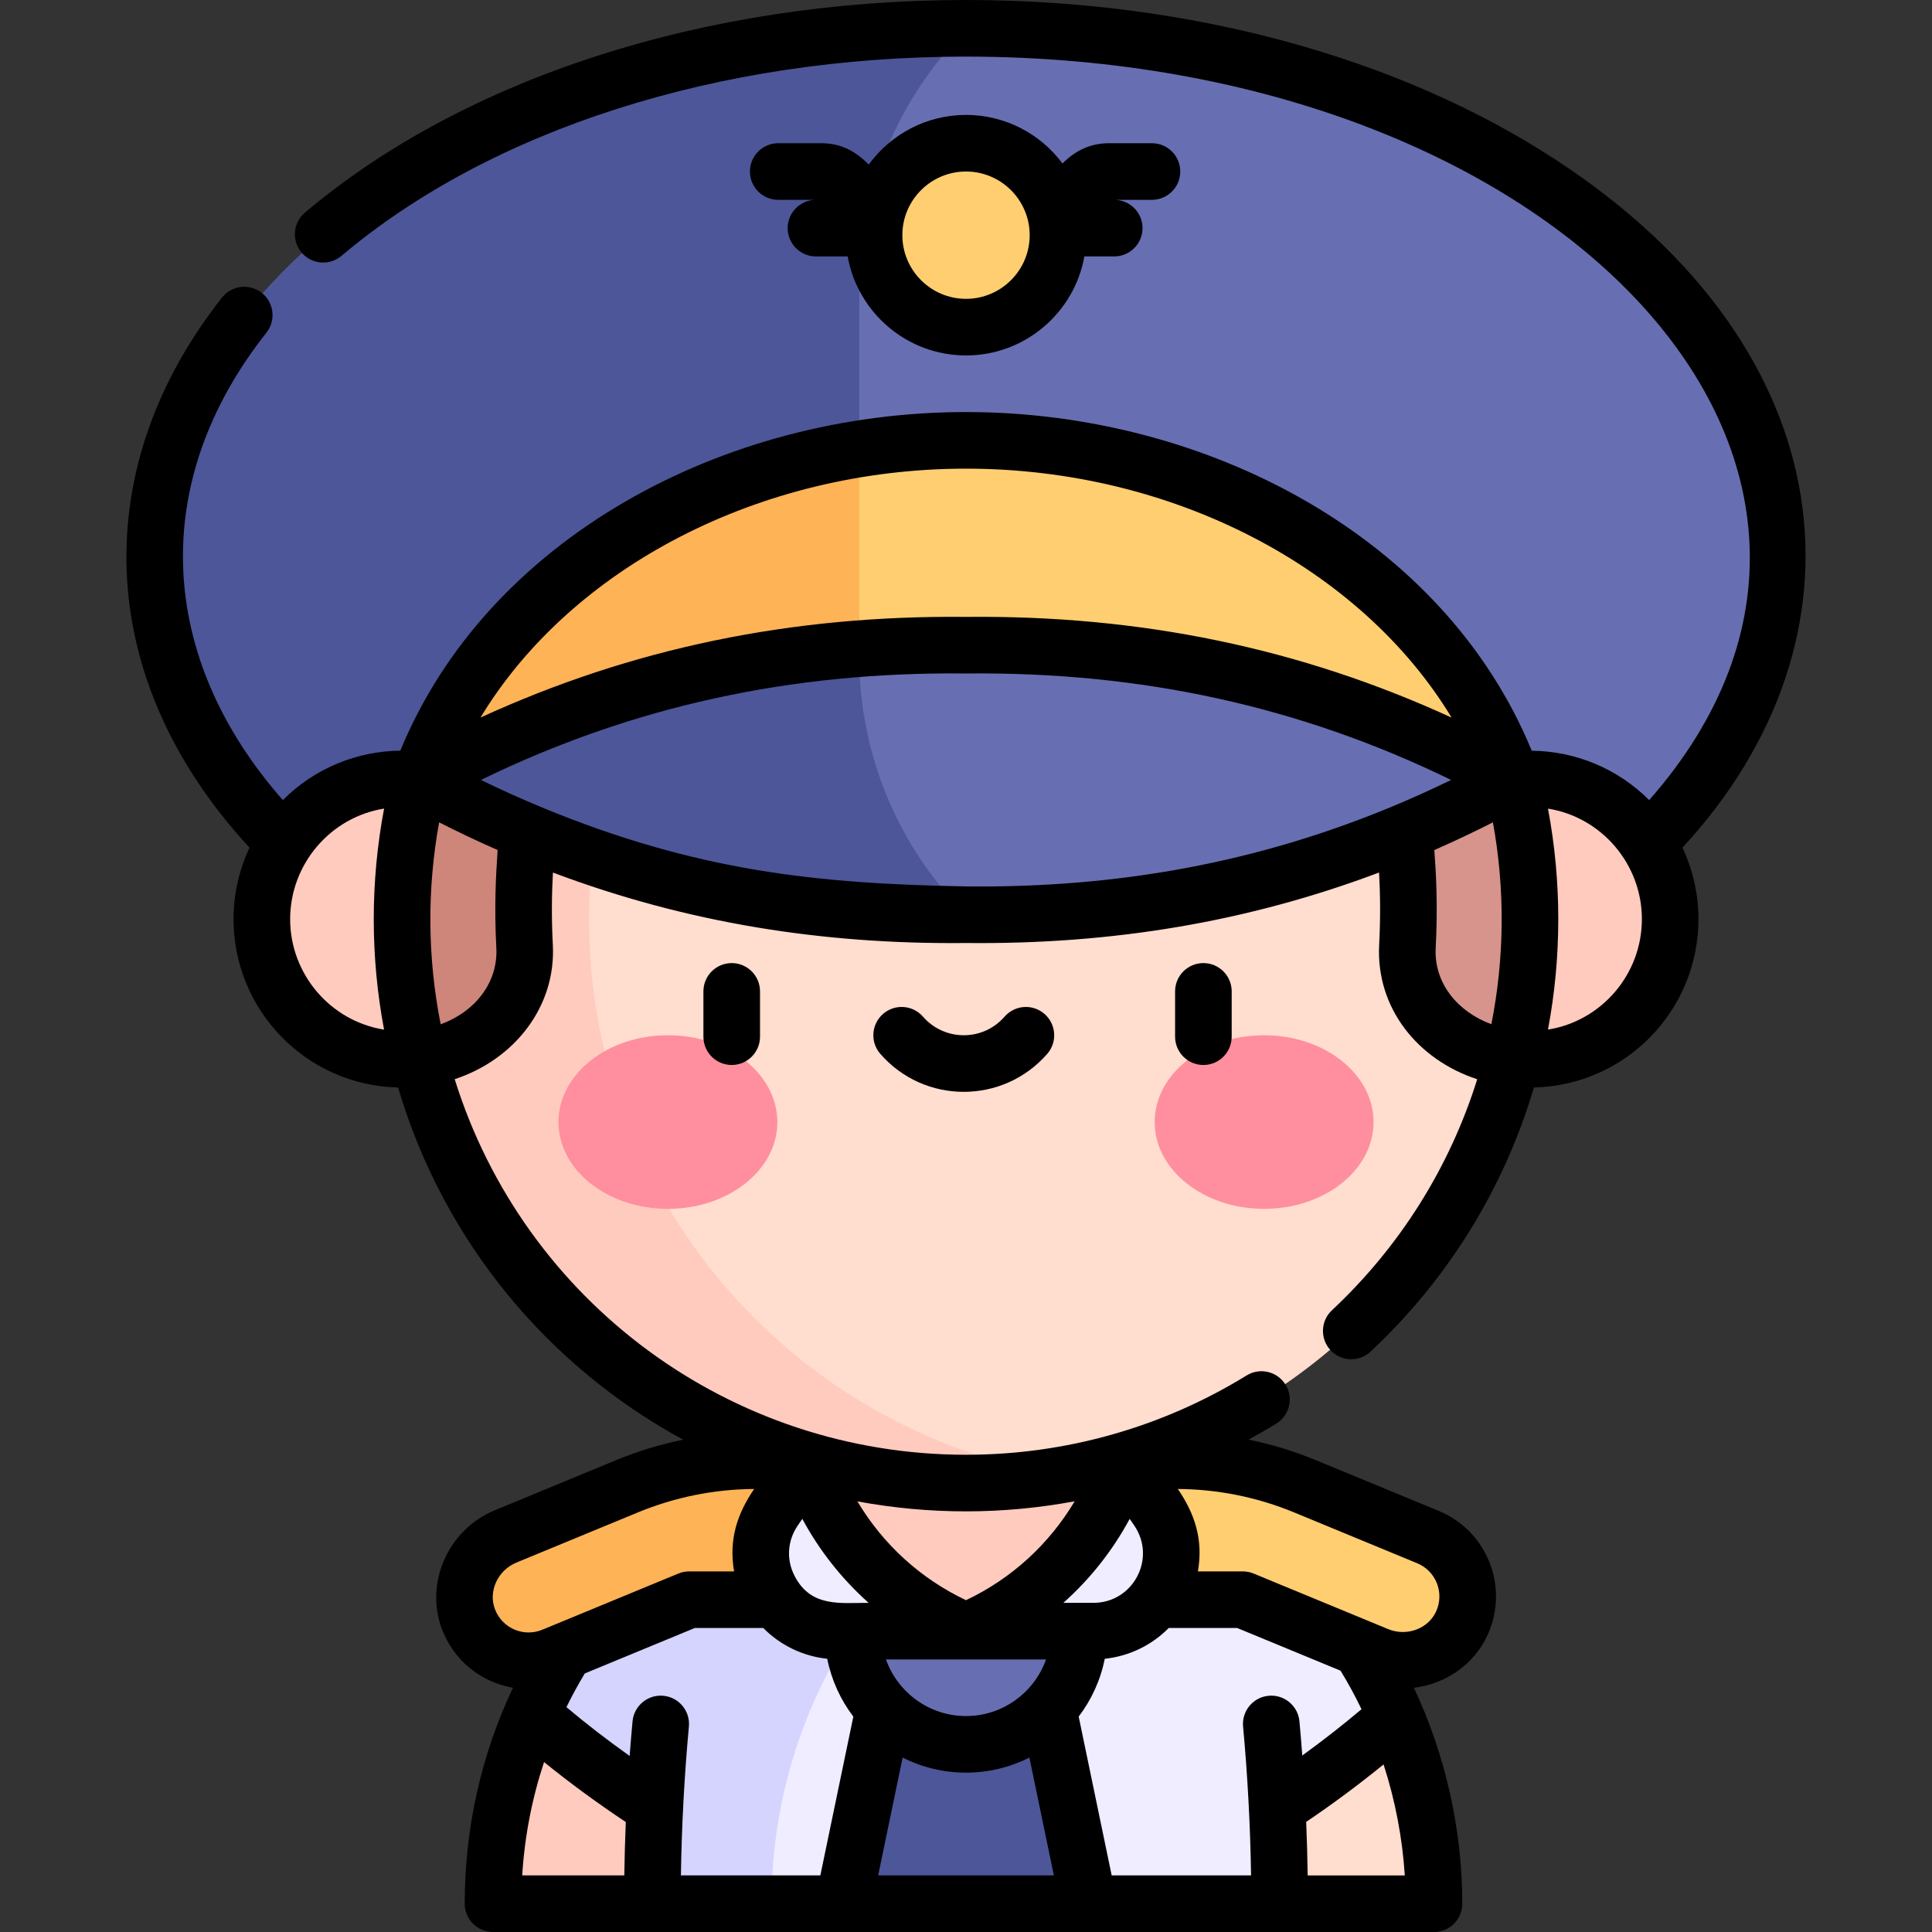 <svg xmlns="http://www.w3.org/2000/svg" id="Capa_1" height="512" viewBox="0 0 512 512" width="512"><rect x="0" y="0" width="512" height="512" fill="#333333" stroke="none"/><g><g><path d="m256.454 7.504-40.051 18.736v147.88l39.599 18.285v95.095h.001c118.741 0 215-62.68 215-140 .001-77.222-96.015-139.838-214.549-139.996z" fill="#676fb2"></path><path d="m227.718 174.121v-97.881c0-25.612 10.174-50.175 28.285-68.285l.452-.452c-.151 0-.3-.004-.451-.004-118.741 0-215 62.68-215 140s96.258 140 214.999 140v-45.094c-18.11-18.109-28.285-42.672-28.285-68.284z" fill="#4c5699"></path></g><g><path d="m339.015 411.582h-137.425v92.918h21.914l32.5-10 32.5 10h50.604l30.813-49.472c-7.179-16.463-17.475-31.429-30.906-43.446z" fill="#efedff"></path><path d="m173.005 411.582c-13.459 12.017-24.151 26.93-31.352 43.446l31.231 49.472h31.555c.041-36.281 14.553-68.987 37.832-92.918z" fill="#d4d4ff"></path><path d="m173.527 478.938c-11.346-7.338-22.216-15.42-31.874-23.909-6.686 15.342-10.333 31.983-10.333 49.472h41.564c0-8.768.223-17.259.643-25.563z" fill="#ffcbbe"></path><path d="m369.92 455.028c-9.646 8.48-20.239 16.552-31.456 23.883.42 8.293.643 16.785.643 25.574v.015h41.58c.001-17.625-4.122-34.237-10.767-49.472z" fill="#ffddcf"></path></g><g><path d="m288.504 504.5h-65l15-72.231h35z" fill="#4c5699"></path><circle cx="256" cy="432.269" fill="#676fb2" r="30"></circle></g><g><path d="m214.085 387.075h-13.59c-11.787 0-23.459 2.315-34.353 6.814l-32.148 13.276c-8.558 3.534-13.116 13.205-9.87 21.875 3.394 9.065 13.587 13.451 22.462 9.786l36.056-14.89h73.361v-36.862h-41.918z" fill="#ffb357"></path><path d="m378.42 407.336-32.561-13.447c-10.894-4.499-22.566-6.814-34.353-6.814h-13.591-41.911v36.862h73.354l35.644 14.72c8.557 3.534 18.611-.102 22.429-8.537 3.991-8.819-.136-19.119-9.011-22.784z" fill="#ffce71"></path></g><path d="m289.778 432.269h-67.557c-12.144 0-20.632-9.975-20.632-20.687 0-3.869 1.137-7.889 3.629-11.534l8.866-12.973 41.919-22.551 41.911 22.551 8.866 12.973c2.492 3.646 3.629 7.848 3.629 11.534.001 10.731-8.488 20.687-20.631 20.687z" fill="#efedff"></path><path d="m297.915 387.075h-83.83c6.754 20.432 22.049 36.923 41.915 45.194 19.866-8.271 35.16-24.762 41.915-45.194z" fill="#ffcbbe"></path><g><g fill="#ffcbbe"><path d="m106.548 206.416c-20.521 0-37.157 16.636-37.157 37.157s16.636 37.157 37.157 37.157c1.554 0 3.085-.095 4.588-.28 18.357-2.261 32.569-17.909 32.569-36.877 0-18.967-14.212-34.615-32.567-36.877-1.504-.185-3.035-.28-4.59-.28z"></path><path d="m405.459 206.416c-20.521 0-37.157 16.636-37.157 37.157 0 18.968 14.213 34.617 32.571 36.877 1.503.185 3.034.28 4.587.28 20.521 0 37.157-16.636 37.157-37.157s-16.636-37.157-37.158-37.157z"></path></g><g><path d="m382.708 206.696h-253.405v65.891l74.304 94.742c11.713 14.935 29.64 23.65 48.62 23.65h28.548c5.834-.975 11.554-2.273 17.14-3.903 50.451-14.723 89.936-55.34 102.958-106.625z" fill="#ffddcf"></path><path d="m156.092 243.573c0-12.727 1.591-25.082 4.585-36.878h-31.374l-18.166 73.755c12.994 51.161 52.406 91.884 102.948 106.625 13.294 3.877 27.363 5.952 41.918 5.952 8.44 0 16.713-.705 24.772-2.049-70.75-11.803-124.683-73.304-124.683-147.405z" fill="#ffcbbe"></path></g><g><path d="m400.876 206.696h-43.941l2.289.995c7.626 3.313 12.83 10.562 13.465 18.852.619 8.073.719 16.186.295 24.287-.025.485-.038.968-.039 1.448-.028 13.734 10.962 26.084 27.927 28.172 2.995-11.796 4.587-24.151 4.587-36.877s-1.59-25.081-4.583-36.877z" fill="#d6948c"></path><path d="m111.139 206.696c-2.994 11.796-4.59 24.15-4.59 36.877s1.593 25.082 4.588 36.877c16.722-2.059 28.676-14.492 27.886-29.619-.423-8.101-.324-16.214.295-24.288.635-8.291 5.839-15.54 13.466-18.854l2.29-.995z" fill="#ce857a"></path></g></g><g><path d="m233.378 206.696h167.497c-19.162-53.412-78.056-90-144.868-90-9.626 0-19.087.764-28.289 2.224l-11.315 11.315v61.167z" fill="#ffce71"></path><path d="m227.718 118.92c-54.668 8.673-100.178 42.06-116.579 87.776h122.24c-3.711-10.355-5.66-21.365-5.66-32.575v-55.201z" fill="#ffb357"></path></g><circle cx="256.004" cy="62.326" fill="#ffce71" r="24.37"></circle><g><path d="m256.004 170.984c-9.68-.106-19.098.212-28.286.919l-11.261 7.836v45.252l39.547 17.416c51.516.562 98.964-10.542 144.872-35.711-44.757-24.539-92.019-36.29-144.872-35.712z" fill="#676fb2"></path><path d="m227.718 174.121v-2.218c-43.292 3.331-81.377 15.492-116.579 34.793 42.673 23.396 89.575 36.315 144.865 35.711l-.001-.001c-18.11-18.11-28.285-42.673-28.285-68.285z" fill="#4c5699"></path></g><g fill="#ff8e9e"><path d="m177.004 274.355c-16.016 0-29 10.297-29 23s12.984 23 29 23 29-10.298 29-23c0-12.703-12.984-23-29-23z"></path><path d="m335.004 274.355c-16.016 0-29 10.297-29 23s12.984 23 29 23 29-10.298 29-23c0-12.703-12.984-23-29-23z"></path></g><g><path d="m412.277 42.322c-41.708-27.21-97.044-42.239-155.798-42.318l-.475-.004c-68.929 0-132.786 20.54-175.198 56.352-3.165 2.672-3.564 7.404-.892 10.569 2.673 3.165 7.405 3.564 10.569.892 39.748-33.563 100.078-52.813 165.521-52.813l.44.004c157.273.211 258.097 108.927 180.605 197.032-8.458-8.481-19.679-12.965-31.122-13.09-23.342-56.754-86.243-89.75-149.92-89.75-64.498 0-126.853 33.676-149.915 89.738-11.31.123-22.578 4.524-31.133 13.102-33.228-37.778-35.739-84.175-4.348-123.879 2.569-3.249 2.018-7.966-1.232-10.535-3.249-2.569-7.965-2.018-10.535 1.232-35.027 44.301-34.791 100.235 7.285 145.783-2.753 5.869-4.239 12.322-4.239 18.936 0 24.018 19.107 44.041 43.604 44.629 12.07 40.834 39.771 73.904 75.548 93.328-6.051 1.232-11.986 3.041-17.764 5.427l-32.148 13.276c-12.322 5.089-18.616 19.191-14.031 31.438 3.183 8.501 10.48 14.148 18.844 15.599-8.388 17.699-12.787 37.205-12.787 57.23 0 4.142 3.358 7.5 7.5 7.5h249.368c4.143 0 7.5-3.358 7.5-7.5 0-19.724-4.5-39.527-12.822-57.218 8.335-1.008 15.959-6.115 19.56-14.069 5.728-12.655-.13-27.502-12.981-32.808l-32.561-13.447c-5.803-2.397-11.764-4.211-17.843-5.443 2.484-1.35 4.945-2.749 7.36-4.237 3.526-2.173 4.623-6.793 2.45-10.32-2.172-3.526-6.792-4.623-10.319-2.451-22.318 13.752-48.034 21.021-74.368 21.021-62.447 0-117.1-40.556-135.499-99.533 16.082-5.309 26.85-19.432 26.008-35.554-.406-7.767-.265-13.781.027-19.207 35.723 13.458 71.793 19.071 109.465 18.674 39.146.417 75.042-5.714 109.468-18.681.282 5.108.432 11.386.023 19.211-.853 16.679 10.19 30.401 25.989 35.57-7.294 23.326-20.491 44.375-38.505 61.229-3.024 2.83-3.183 7.576-.353 10.601 1.477 1.578 3.475 2.376 5.479 2.376 1.836 0 3.676-.67 5.122-2.023 20.503-19.183 35.38-43.282 43.285-69.996 24.485-.589 43.604-20.589 43.604-44.622 0-6.615-1.486-13.068-4.239-18.937 51.225-55.447 43.647-131.921-33.597-182.314zm-57.021 400.425c2.019 3.295 3.875 6.706 5.557 10.218-5.053 4.26-10.299 8.356-15.696 12.264-.229-3.068-.476-6.101-.753-9.062-.386-4.124-4.04-7.161-8.166-6.769-4.124.385-7.154 4.042-6.77 8.166 1.161 12.406 1.92 26.203 2.117 39.437h-36.94l-8.74-42.087c3.375-4.44 5.783-9.65 6.91-15.319 6.487-.691 12.451-3.597 16.958-8.157h18.137zm-172.692 14.816c.386-4.124-2.646-7.78-6.77-8.165-4.119-.389-7.78 2.646-8.165 6.77-.281 3.002-.531 6.075-.763 9.181-5.935-4.219-11.545-8.54-16.756-12.935 1.489-3.046 3.113-6.028 4.87-8.938l29.15-12.038h18.141c4.507 4.561 10.469 7.466 16.953 8.157 1.128 5.672 3.539 10.885 6.917 15.327l-8.74 42.078h-36.954c.201-13.207.934-26.77 2.117-39.437zm73.436-2.794c-9.777 0-18.114-6.27-21.21-15h42.419c-3.095 8.73-11.432 15-21.209 15zm-16.796 11.013c5.057 2.545 10.759 3.987 16.796 3.987 6.039 0 11.744-1.444 16.803-3.99l6.483 31.221h-46.565zm61.385-61.501c5.948 8.699-.275 20.488-10.811 20.488h-7.973c7.09-6.315 13.044-13.838 17.575-22.256zm-89.946 13.494c-2.307-4.372-2.02-9.417.768-13.494l1.209-1.768c4.532 8.418 10.486 15.942 17.576 22.256-7.557.001-15.218 1.222-19.553-6.994zm-79.495 8.636c-1.78-4.754.781-10.278 5.708-12.313l32.148-13.276c9.841-4.064 20.221-6.151 30.86-6.231-4.491 6.569-6.781 13.421-5.32 21.846h-11.902c-.982 0-1.955.193-2.863.568l-36.057 14.89c-4.968 2.052-10.667-.392-12.574-5.484zm13.03 40.55c6.715 5.445 13.959 10.767 21.664 15.9-.198 4.704-.326 9.429-.395 14.139h-27.058c.636-10.306 2.596-20.394 5.789-30.039zm202.369 30.039c-.068-4.729-.196-9.431-.397-14.18 7.071-4.774 13.928-9.872 20.51-15.225 3.073 9.488 4.984 19.411 5.625 29.406h-25.738zm29.011-82.731c4.966 2.051 7.283 7.803 5.04 12.759-2.093 4.625-7.805 6.731-12.733 4.697l-35.644-14.72c-.907-.375-1.88-.568-2.862-.568h-11.902c1.472-8.493-.876-15.344-5.321-21.846 10.639.08 21.019 2.167 30.861 6.231zm-90.768-16.413c-6.734 11.334-16.713 20.499-28.79 26.208-12.067-5.705-22.04-14.86-28.774-26.182 9.36 1.735 18.98 2.645 28.777 2.645 9.71 0 19.341-.914 28.787-2.671zm-28.783-273.66c54.803 0 104.69 26.32 128.682 65.974-40.148-18.421-82.465-27.172-128.685-26.687-46.242-.483-88.54 8.267-128.678 26.686 23.991-39.653 73.878-65.973 128.681-65.973zm-179.116 119.378c0-14.533 10.664-27.022 24.895-29.29-3.646 19.309-3.653 39.247-.003 58.578-14.178-2.253-24.892-14.665-24.892-29.288zm39.894 27.866c-3.478-17.475-3.669-35.655-.412-53.509 5.132 2.605 10.311 5.056 15.504 7.337-.466 6.956-.922 14.907-.344 25.955.472 9.042-5.469 16.828-14.748 20.217zm26.643-57.543c-5.336-2.209-10.678-4.617-15.979-7.202 39.958-19.475 82.132-28.735 128.473-28.211.055.001.109.001.164 0 46.321-.503 88.519 8.737 128.477 28.21-5.297 2.581-10.64 4.987-15.982 7.198-35.241 14.583-72.042 21.459-112.494 21.015-39.094-.697-71.335-3.901-112.659-21.01zm237.048 37.325c.594-11.373.085-19.923-.364-25.948 5.205-2.285 10.393-4.738 15.527-7.343 3.24 17.783 3.07 35.975-.413 53.499-8.951-3.303-15.255-10.917-14.75-20.208zm29.752 21.632c3.64-19.294 3.642-39.254.002-58.56 14.226 2.262 24.887 14.739 24.887 29.28 0 14.673-10.757 27.034-24.889 29.28z"></path><path d="m312.781 45.455c0-4.142-3.358-7.5-7.5-7.5h-11.389c-4.939 0-8.887 1.933-12.32 5.367-5.815-7.803-15.111-12.867-25.569-12.867-10.583 0-19.971 5.189-25.771 13.151-3.492-3.492-7.27-5.651-12.604-5.651h-11.388c-4.142 0-7.5 3.358-7.5 7.5s3.358 7.5 7.5 7.5h10c-4.142 0-7.5 3.358-7.5 7.5s3.358 7.5 7.5 7.5h8.401c2.667 14.897 15.71 26.241 31.363 26.241s28.695-11.345 31.363-26.241h7.915c4.142 0 7.5-3.358 7.5-7.5s-3.358-7.5-7.5-7.5h10c4.141 0 7.499-3.358 7.499-7.5zm-56.777 33.741c-9.302 0-16.871-7.568-16.871-16.871s7.568-16.871 16.871-16.871 16.871 7.568 16.871 16.871-7.569 16.871-16.871 16.871z"></path><path d="m186.411 262.73v12c0 4.142 3.358 7.5 7.5 7.5s7.5-3.358 7.5-7.5v-12c0-4.142-3.358-7.5-7.5-7.5s-7.5 3.358-7.5 7.5z"></path><path d="m311.411 262.73v12c0 4.142 3.358 7.5 7.5 7.5s7.5-3.358 7.5-7.5v-12c0-4.142-3.358-7.5-7.5-7.5s-7.5 3.358-7.5 7.5z"></path><path d="m266.221 269.427c-5.726 6.57-15.899 6.564-21.62 0-2.721-3.123-7.459-3.448-10.582-.727s-3.448 7.458-.727 10.582c11.704 13.431 32.545 13.417 44.237 0 2.721-3.123 2.396-7.86-.727-10.582-3.124-2.721-7.86-2.396-10.581.727z"></path></g></g></svg>